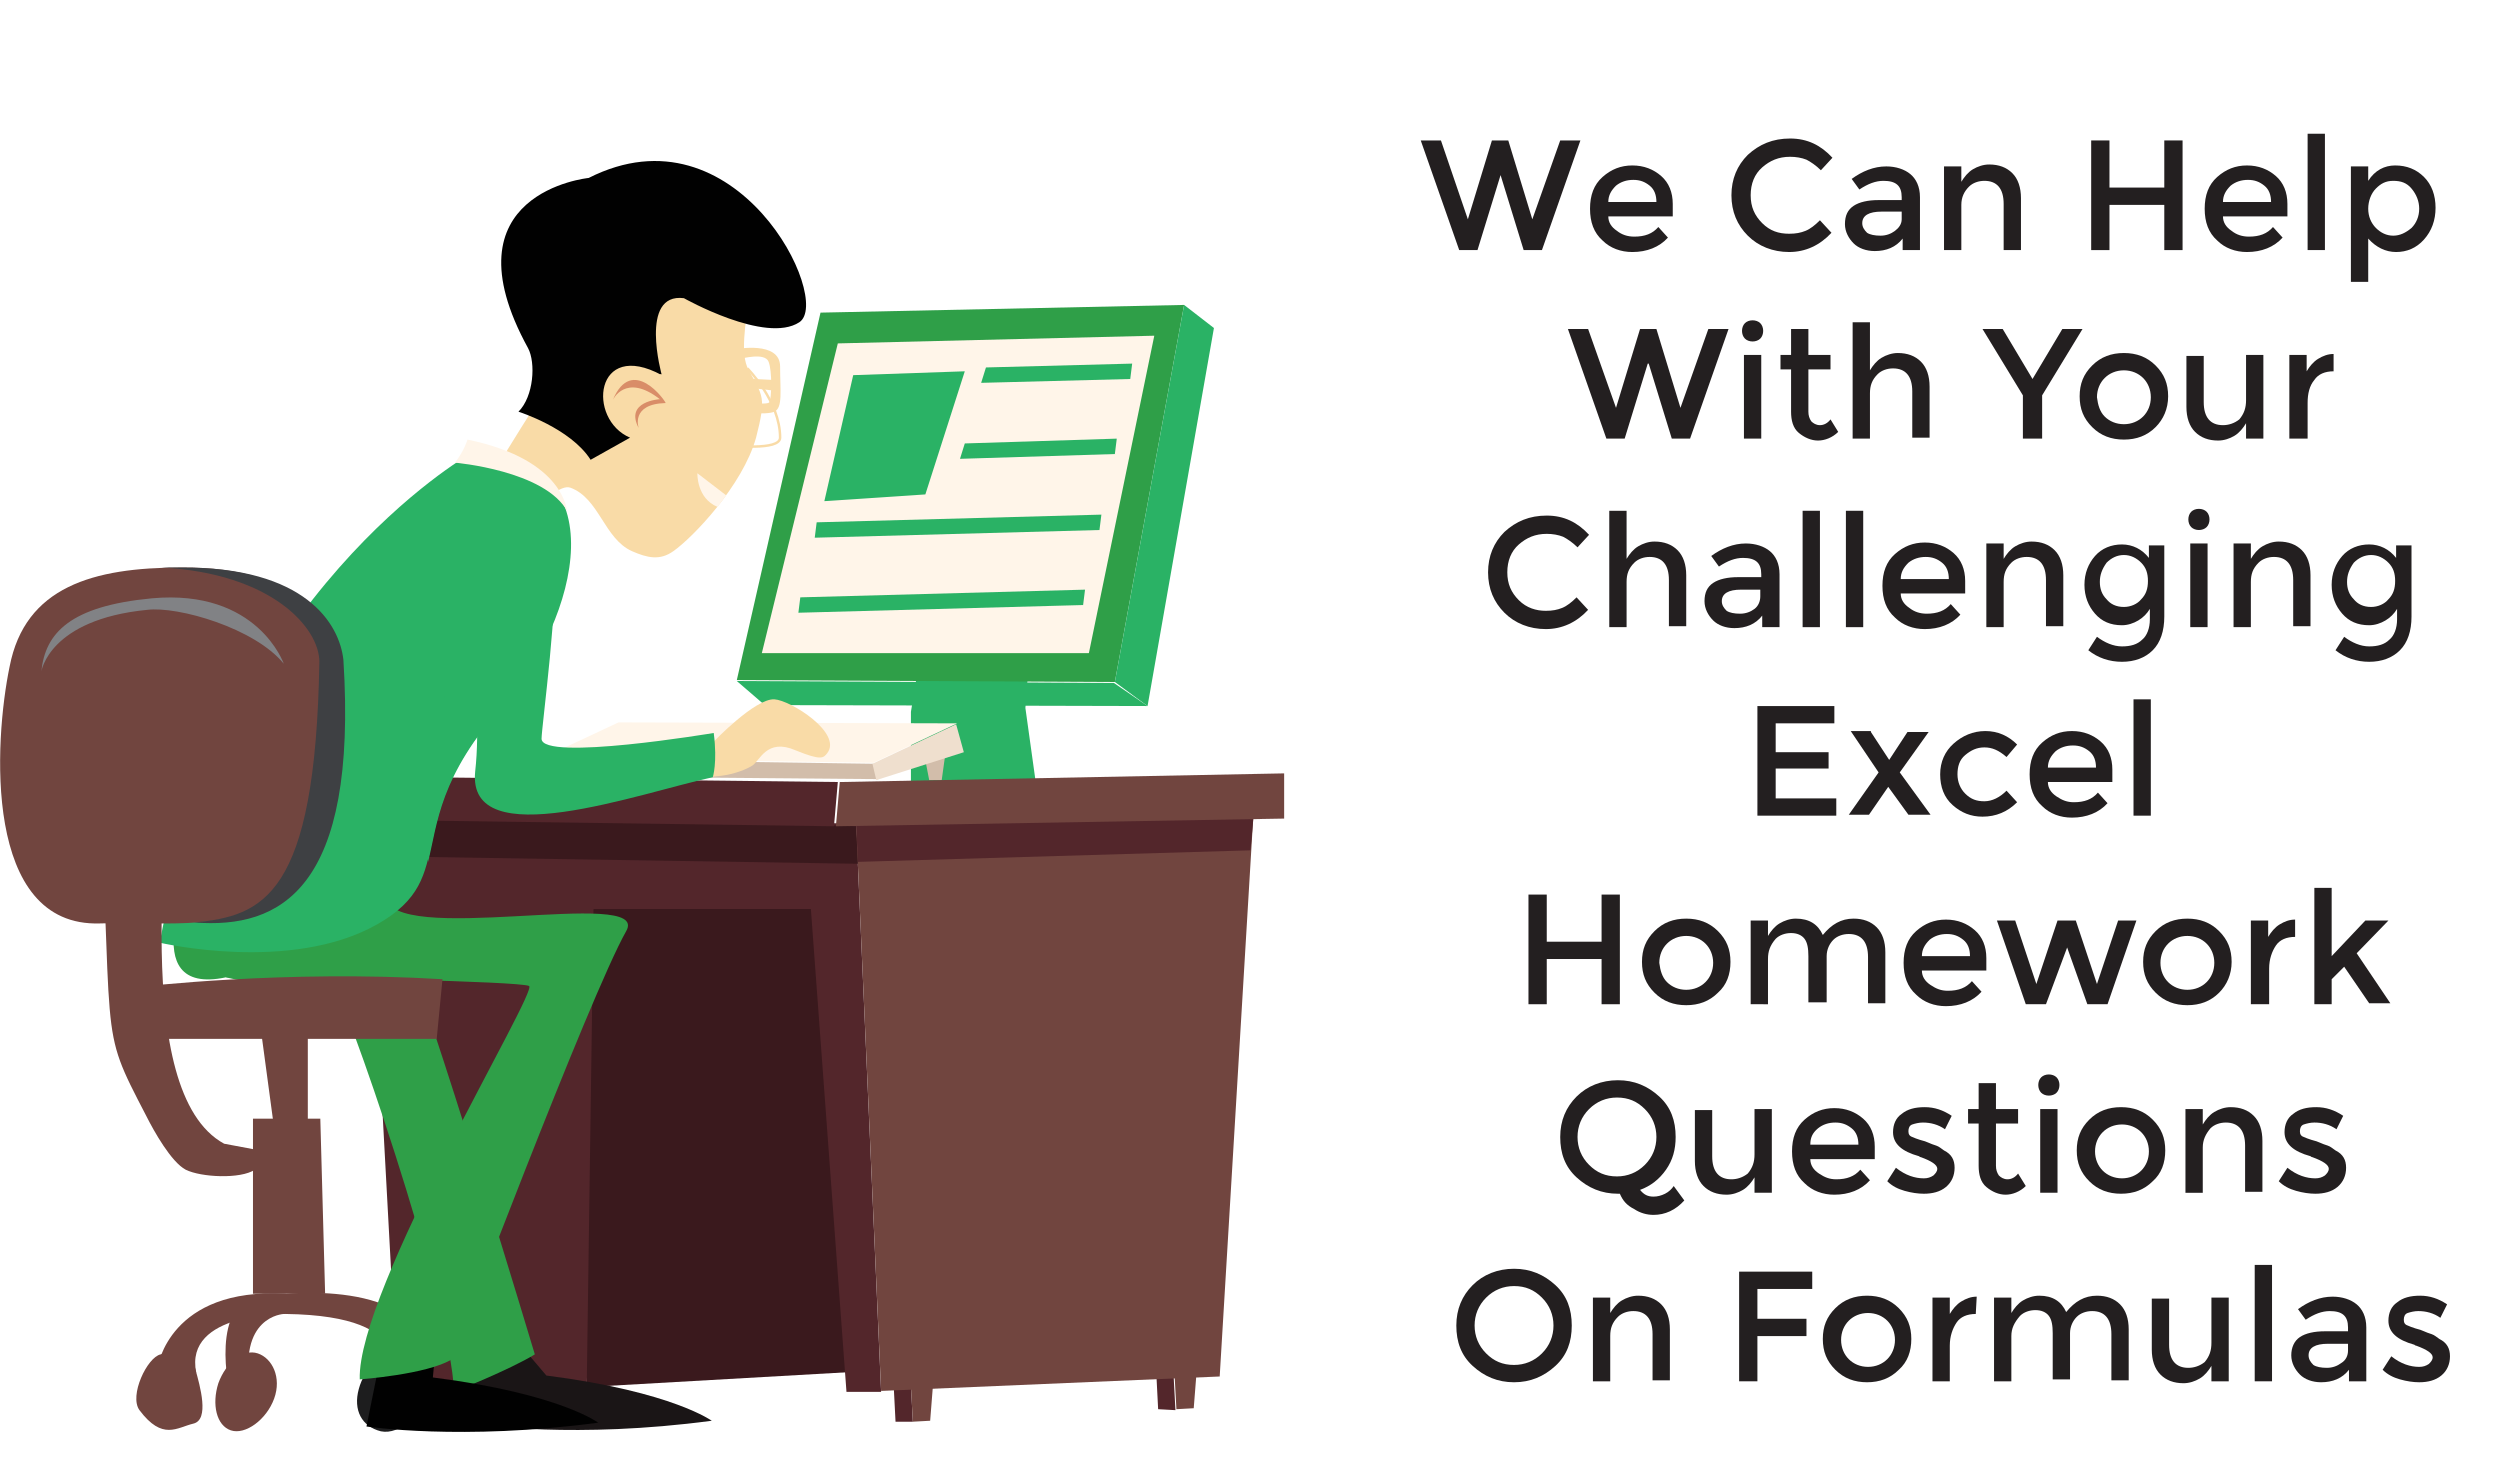 <?xml version="1.0" encoding="utf-8"?>
<!-- Generator: Adobe Illustrator 24.0.1, SVG Export Plug-In . SVG Version: 6.00 Build 0)  -->
<svg version="1.1" id="Layer_1" xmlns="http://www.w3.org/2000/svg" xmlns:xlink="http://www.w3.org/1999/xlink" x="0px" y="0px"
	 viewBox="0 0 259.9 151.9" style="enable-background:new 0 0 259.9 151.9;" xml:space="preserve">
<style type="text/css">
	.st0{fill:#2AB265;}
	.st1{fill:#2F9F48;}
	.st2{fill:#FFF5E9;}
	.st3{fill:#53262B;}
	.st4{fill:#71453F;}
	.st5{fill:#3A191D;}
	.st6{fill:#D2BDAA;}
	.st7{fill:#EFDFCE;}
	.st8{fill:none;stroke:#F9DBA7;stroke-width:0.26;stroke-miterlimit:10;}
	.st9{fill:#F9DBA7;}
	.st10{fill:#010101;}
	.st11{fill:#D98D68;}
	.st12{fill:#1A1516;}
	.st13{fill:#1D1D1E;}
	.st14{fill:#3E4043;}
	.st15{fill:#818285;}
	.st16{fill:#231F20;}
</style>
<g>
	<path class="st0" d="M107.2,58.8h-10L94.7,74v7.4h12.6l-0.8-7.7l0.8-14.9"/>
	<path class="st0" d="M107.7,58.9l-1.1,14.7l1.1,7.9h-3.8v-7.3l-9.1,0.1l0-0.4l0.7-4.2l10.8-10.9L107.7,58.9"/>
	<path class="st1" d="M123.1,31.7l-37.8,0.8l-8.7,38.2l39.3,0.2L123.1,31.7"/>
	<path class="st2" d="M120,34.9l-32.9,0.8l-7.9,32.2h34L120,34.9"/>
	<path class="st0" d="M126.2,34.1l-3.1-2.4l-7.2,39.2l3.4,2.5L126.2,34.1"/>
	<path class="st0" d="M115.8,71l-39.2-0.2l2.9,2.5l39.8,0.1L115.8,71"/>
	<path class="st0" d="M84.9,54.3l29.6-0.8l-0.2,1.6l-29.6,0.8L84.9,54.3"/>
	<path class="st0" d="M83.2,62.1l29.6-0.8l-0.2,1.6L83,63.7L83.2,62.1"/>
	<path class="st0" d="M100.3,46.1l-0.5,1.6l16.1-0.5l0.2-1.6L100.3,46.1"/>
	<path class="st0" d="M102.5,38.2l-0.5,1.6l15.5-0.4l0.2-1.6L102.5,38.2"/>
	<path class="st0" d="M88.7,39l-3,13.1l10.5-0.7l4.1-12.8L88.7,39"/>
	<path class="st3" d="M44,143.2l0.2,3.9l1.8,0l-0.2-3.7L44,143.2"/>
	<path class="st4" d="M48.2,143.2l-0.3,3.8l-1.8,0.1l-0.2-3.7L48.2,143.2"/>
	<path class="st5" d="M61,144.2l28.1-1.6l-1.7-50.2l-30.5-1.8L61,144.2"/>
	<path class="st3" d="M61.7,94.5h22.6l3.7,50.2h3.6L89,85.7L38,83.1l3.3,60.8h19.7L61.7,94.5"/>
	<path class="st5" d="M38.3,89l51,0.8L89,85.9l-51-1.7L38.3,89"/>
	<path class="st3" d="M92.9,143.9l0.2,3.9l1.8,0l-0.2-3.7L92.9,143.9"/>
	<path class="st4" d="M97,143.9l-0.3,3.8l-1.8,0.1l-0.2-3.7L97,143.9"/>
	<path class="st3" d="M120.2,142.6l0.2,3.9l1.8,0.1l-0.2-3.7L120.2,142.6"/>
	<path class="st4" d="M124.4,142.6l-0.3,3.8l-1.8,0.1l-0.2-3.7L124.4,142.6"/>
	<path class="st4" d="M130.4,83.1l-3.6,60l-35.2,1.5L89,85.7L130.4,83.1"/>
	<path class="st3" d="M89.2,89.6l40.8-1.2l0.4-4.4L89,85.7L89.2,89.6"/>
	<path class="st2" d="M64.3,75.1l-7.9,3.7l34.4,0.5l8.7-4.1L64.3,75.1"/>
	<path class="st6" d="M95.9,77.5l0.7,3.6h1.3l0.5-3.6H96"/>
	<path class="st6" d="M90.8,79.4l-35-0.5l0.4,1.8L91.3,81L90.8,79.4"/>
	<path class="st7" d="M99.4,75.3l-8.7,4.1l0.4,1.7l9.1-2.9L99.4,75.3"/>
	<path class="st3" d="M87.1,81.3l-0.4,4.6l-50.4-0.7l-1.3-4.5L87.1,81.3"/>
	<path class="st4" d="M133.5,80.4v4.7l-46.6,0.8l0.4-4.6L133.5,80.4"/>
	<path class="st8" d="M77.7,38.3c0,0,3.4,3.4,3.4,7.2c0,1.4-5.2,0.8-5.2,0.8L77.7,38.3"/>
	<path class="st9" d="M76.5,36.3c0,0,4.6-0.9,4.6,1.8c0,2.5,0.3,4.3-0.6,4.7c-0.9,0.4-3.9,0-3.9,0v-1.1c0,0,3.2,0.5,3.4,0.1
		c0.2-0.4,0.3-3.2-0.1-4.2c-0.4-1-2.8-0.3-3-0.3C76.5,37.3,76.5,36.3,76.5,36.3"/>
	<path class="st9" d="M49.6,51.9c0,0,5-8.2,5.9-9.5c2.6-4-4.6-15.6-1.3-19c4-4.3,19.4-4.3,23.3,0c2.4,2.6-1.4,11.9,0.3,15
		c1.5,2.8,1.9,2.8,0.8,7.1C77.2,50.5,72,55.9,70,57.3c-1.4,1-2.7,0.7-4.3,0c-2.9-1.3-3.4-5.5-6.4-6.6c-2-0.7-7.2,6.7-7.2,6.7
		L49.6,51.9"/>
	<path class="st10" d="M53.9,42.8c0,0,5.4,1.7,7.5,5l4.1-2.3c-4.5-1.9-3.7-10.3,3.3-6.5c0,0-2.4-8.6,2.3-8c0,0,8.5,4.8,12,2.5
		c3.5-2.3-6.5-22.8-21.9-15c0,0-15.2,1.5-6.3,17.7C55.7,37.7,55.5,41.2,53.9,42.8"/>
	<path class="st11" d="M63.7,41.6c0,0,1.3-2.9,4.9-0.1c0,0-3.7,0.2-2.2,3c0,0-0.9-2.5,2.8-2.6C69.2,41.7,65.7,36.8,63.7,41.6"/>
	<path class="st2" d="M72.5,49.2c0,0-0.1,2.6,2.1,3.5l0.9-1.2L72.5,49.2"/>
	<path class="st9" d="M68.6,38.9l11.8,0.6v1.1l-11.6-1.3L68.6,38.9"/>
	<path class="st9" d="M86,78.3c1.6-2.1-3.8-5.5-5.5-5.6c-2-0.1-6.3,4.4-6.3,4.4L69.6,78l0.8,3.1c0,0,1.9-0.2,4.1-0.4
		c1.3-0.1,2.7-0.5,3.7-1.1c0.8-0.5,1.5-2.9,4.5-1.6C85.4,79.1,85.6,78.8,86,78.3"/>
	<path class="st4" d="M27.1,106.9l1.4,10.4H32v-10.4H27.1"/>
	<path class="st4" d="M26.3,116.3h7l0.5,18.2h-7.5V116.3"/>
	<path class="st12" d="M56.8,143l-4.5-5.3L47,139l2.9,9.1c0,0,9.9,1.5,24.1-0.4C74.1,147.8,70.1,144.7,56.8,143"/>
	<path class="st1" d="M26.8,93.1l-3.3,8.5c0,0,10,0,11,0.5c1,0.5,12.4,33.3,12.7,42.6c0,0,5.8-2.3,8.4-3.9c0,0-11-36.7-14.2-43.9
		C39.4,92.3,27.4,96.9,26.8,93.1"/>
	<path class="st13" d="M44.4,144.8c-0.6,2.2-2.8,4.4-4.8,4c-2-0.5-2.9-2.2-2.3-4.4c0.6-2.2,2.4-4,4.4-3.6
		C43.7,141.4,45,142.7,44.4,144.8"/>
	<path class="st4" d="M20.3,142.3c0.5,1.8,1.5,5.3-0.2,5.7c-1.7,0.4-3.2,1.8-5.6-1.4c-1.1-1.5,0.8-5.5,2.2-5.8
		C18,140.4,19.9,140.6,20.3,142.3"/>
	<path class="st4" d="M28.5,145.4c-0.8,2.2-3,3.8-4.5,3.3c-1.5-0.5-2-2.7-1.3-4.9c0.8-2.2,2.6-3.6,4.1-3.1
		C28.3,141.2,29.3,143.2,28.5,145.4"/>
	<path class="st4" d="M16.4,142.1c0,0,1.2-8.3,13.3-7.6c0,0,17-1.7,13.9,8.9h-3.4c0,0,3.9-6.6-10.5-6.8c0,0-10.6-0.2-9.3,6.1
		L16.4,142.1"/>
	<path class="st4" d="M23.9,144.8c0,0-2.3-9.6,3.4-10.3l2.4,0l-0.2,2.1c0,0-4.9,0.2-3.4,8L23.9,144.8"/>
	<path class="st10" d="M45,143.2l0.4-4.3H40l-1.9,9.4c0,0,9.9,1.5,24.1-0.4C62.3,148,58.4,144.9,45,143.2"/>
	<path class="st1" d="M40.1,93.1l-20-2.9c0,0-6.4,13.5,3.4,11.4c0,0,3.8,1.1,7.8,0c0,0,0,0,0,0c0,0,0,0,0,0s22.6,0.4,23.7,0.9
		c1,0.5-17.9,31.6-17.6,40.9c0,0,7-0.5,9.6-2.1c0,0,14.3-37.8,18.1-44.5C67.8,92.1,40.3,98.6,40.1,93.1"/>
	<path class="st0" d="M48.7,47.3c0,0-25.2,14.4-32.1,50.7c0,0,13.6,3.2,22.6-1.9c9-5.1,1.9-10.5,13.2-23
		C59.9,64.7,64.7,47.1,48.7,47.3"/>
	<path class="st0" d="M55.4,69c-0.4-1.5-0.7-2.8-0.1-3.5l-2.1-7.1c0,0-10.3,12.1-8.7,31.2c1-3.9,1.1-8.9,8-16.5
		C53.5,71.9,54.5,70.5,55.4,69"/>
	<path class="st4" d="M14.5,102.6c0,0,15.1-1.8,31.5-0.8l-0.6,6.2H15.6C15.6,108,15.3,103.4,14.5,102.6"/>
	<path class="st4" d="M20.1,102.3l0.5,5.5l18.1-0.3l1.4-4.7C40.1,102.8,31.3,101.6,20.1,102.3"/>
	<path class="st4" d="M34.2,68.8c-0.2-3.7-2.4-9.9-15.4-9.8C9.7,59,2.6,61,1,69.3C-0.6,77-1.8,96.4,10.4,96
		C22.7,95.6,35.7,99.9,34.2,68.8"/>
	<path class="st14" d="M18.8,59c-0.7,0-1.4,0-2,0c11.5,0.6,16.4,6.3,16.4,9.8c-0.4,24.5-5.9,26.4-13,27.1c9,0.7,17-3.5,15.5-27.3
		C35.3,64.9,31.8,58.9,18.8,59"/>
	<path class="st15" d="M29.5,69c0,0-2.7-7.8-13.7-6.8C7.3,63,4.7,65.8,4.3,69.8c0,0,0.8-5.4,11-6.4C18.5,63,26.5,65.3,29.5,69"/>
	<path class="st4" d="M10,75.1c0,0,7.4-5.1,7.6,2.3c0.2,7.4-4.2,36.1,5.7,41.5l3.2,0.6c0,0,0.5,1.8,0,2.1c-1.5,1-5.6,0.8-7.2,0
		c-1.5-0.8-3.3-4-4.1-5.6C10,106,12,109.9,10,75.1"/>
	<path class="st0" d="M50.8,55.7c-3.5,3.9-0.4,15.7-1.4,24.5c-0.9,8.8,17.2,2.2,24.7,0.6c0,0,0.5-1.5,0.1-4.6c0,0-17.9,3-17.9,0.6
		c0-1.2,1.9-15.2,1.2-18.3C56.7,55.5,54.3,51.8,50.8,55.7"/>
	<path class="st2" d="M48.6,45.7c0,0-0.3,1.1-1.3,2.4c0,0,9.4,0.8,11.7,5.1C58.9,53.2,58.8,47.8,48.6,45.7"/>
</g>
<g>
	<g>
		<path class="st16" d="M152.6,22.8l2.5-8.2h1.7l2.5,8.2l2.9-8.2h2.1l-4,11.4h-1.9l-2.4-7.8H156l-2.4,7.8h-1.9l-4-11.4h2.1
			L152.6,22.8z"/>
		<path class="st16" d="M174,22.5h-6.8c0,0.6,0.3,1.1,0.9,1.5c0.5,0.4,1.1,0.6,1.8,0.6c1.1,0,1.9-0.3,2.5-1l1,1.1
			c-0.9,1-2.2,1.5-3.7,1.5c-1.2,0-2.3-0.4-3.1-1.2c-0.9-0.8-1.3-1.9-1.3-3.3s0.4-2.5,1.3-3.3s1.9-1.2,3.1-1.2s2.2,0.4,3,1.1
			c0.8,0.7,1.2,1.7,1.2,2.9V22.5z M167.2,21h5c0-0.7-0.2-1.3-0.7-1.7s-1-0.6-1.7-0.6c-0.7,0-1.3,0.2-1.8,0.6
			C167.5,19.8,167.2,20.3,167.2,21z"/>
		<path class="st16" d="M186,24.3c0.7,0,1.2-0.1,1.7-0.3c0.5-0.2,1-0.6,1.5-1.1l1.2,1.3c-1.2,1.3-2.7,2-4.4,2s-3.2-0.6-4.3-1.7
			S180,22,180,20.3c0-1.7,0.6-3.1,1.7-4.2c1.2-1.1,2.6-1.7,4.4-1.7s3.2,0.7,4.4,2l-1.2,1.3c-0.5-0.5-1.1-0.9-1.5-1.1
			c-0.5-0.2-1.1-0.3-1.7-0.3c-1.2,0-2.1,0.4-2.9,1.1c-0.8,0.7-1.2,1.7-1.2,2.9c0,1.2,0.4,2.1,1.2,2.9S184.9,24.3,186,24.3z"/>
		<path class="st16" d="M199.5,26h-1.7v-1.2c-0.7,0.9-1.7,1.3-2.9,1.3c-0.9,0-1.7-0.3-2.2-0.8s-0.9-1.2-0.9-2c0-0.9,0.3-1.5,0.9-1.9
			c0.6-0.4,1.5-0.6,2.6-0.6h2.4v-0.3c0-1.2-0.6-1.7-1.9-1.7c-0.8,0-1.6,0.3-2.5,0.9l-0.8-1.1c1.1-0.8,2.3-1.3,3.6-1.3
			c1,0,1.9,0.3,2.5,0.8s1,1.3,1,2.4V26z M197.7,22.8V22h-2.1c-1.3,0-2,0.4-2,1.2c0,0.4,0.2,0.7,0.5,1c0.3,0.2,0.8,0.3,1.4,0.3
			c0.6,0,1.1-0.2,1.5-0.5S197.7,23.3,197.7,22.8z"/>
		<path class="st16" d="M203.9,21.3V26h-1.8v-8.7h1.8v1.6c0.3-0.5,0.7-1,1.2-1.3c0.5-0.3,1.1-0.5,1.7-0.5c1,0,1.8,0.3,2.4,0.9
			c0.6,0.6,0.9,1.5,0.9,2.6V26h-1.8v-4.8c0-1.6-0.7-2.4-2-2.4c-0.6,0-1.2,0.2-1.6,0.6C204.2,19.9,203.9,20.5,203.9,21.3z"/>
		<path class="st16" d="M217.4,26V14.6h1.9v4.9h5.7v-4.9h1.9V26H225v-4.7h-5.7V26H217.4z"/>
		<path class="st16" d="M237.9,22.5h-6.8c0,0.6,0.3,1.1,0.9,1.5c0.5,0.4,1.1,0.6,1.8,0.6c1.1,0,1.9-0.3,2.5-1l1,1.1
			c-0.9,1-2.2,1.5-3.7,1.5c-1.2,0-2.3-0.4-3.1-1.2c-0.9-0.8-1.3-1.9-1.3-3.3s0.4-2.5,1.3-3.3s1.9-1.2,3.1-1.2s2.2,0.4,3,1.1
			c0.8,0.7,1.2,1.7,1.2,2.9V22.5z M231.1,21h5c0-0.7-0.2-1.3-0.7-1.7s-1-0.6-1.7-0.6c-0.7,0-1.3,0.2-1.8,0.6
			C231.4,19.8,231.1,20.3,231.1,21z"/>
		<path class="st16" d="M241.7,26h-1.8V13.9h1.8V26z"/>
		<path class="st16" d="M249,17.2c1.2,0,2.2,0.4,3,1.2s1.2,1.9,1.2,3.2s-0.4,2.4-1.2,3.3s-1.8,1.3-2.9,1.3c-1.1,0-2.1-0.5-2.9-1.4
			v4.5h-1.8V17.3h1.8v1.5C246.9,17.7,247.9,17.2,249,17.2z M246.2,21.7c0,0.8,0.3,1.5,0.8,2c0.5,0.5,1.1,0.8,1.8,0.8
			c0.7,0,1.3-0.3,1.9-0.8c0.5-0.5,0.8-1.2,0.8-2c0-0.8-0.3-1.5-0.8-2.1s-1.1-0.8-1.9-0.8s-1.3,0.3-1.8,0.8S246.2,20.9,246.2,21.7z"
			/>
		<path class="st16" d="M168,42.4l2.5-8.2h1.7l2.5,8.2l2.9-8.2h2.1l-4,11.4h-1.9l-2.4-7.8h-0.1l-2.4,7.8H167l-4-11.4h2.1L168,42.4z"
			/>
		<path class="st16" d="M181.4,35.2c-0.2-0.2-0.3-0.5-0.3-0.8s0.1-0.6,0.3-0.8c0.2-0.2,0.5-0.3,0.8-0.3c0.3,0,0.6,0.1,0.8,0.3
			c0.2,0.2,0.3,0.5,0.3,0.8s-0.1,0.6-0.3,0.8s-0.5,0.3-0.8,0.3C181.9,35.5,181.6,35.4,181.4,35.2z M183.1,45.6h-1.8v-8.7h1.8V45.6z"
			/>
		<path class="st16" d="M188,38.4v4.4c0,0.4,0.1,0.7,0.3,1c0.2,0.2,0.5,0.4,0.9,0.4c0.4,0,0.8-0.2,1.1-0.6l0.8,1.3
			c-0.6,0.6-1.4,0.9-2.1,0.9s-1.4-0.3-2-0.8s-0.8-1.3-0.8-2.2v-4.4h-1.1v-1.5h1.1v-2.7h1.8v2.7h2.3v1.5H188z"/>
		<path class="st16" d="M194.4,40.9v4.7h-1.8V33.5h1.8v5c0.3-0.5,0.7-1,1.2-1.3c0.5-0.3,1.1-0.5,1.7-0.5c1,0,1.8,0.3,2.4,0.9
			c0.6,0.6,0.9,1.5,0.9,2.6v5.3h-1.8v-4.8c0-1.6-0.7-2.4-2-2.4c-0.6,0-1.2,0.2-1.6,0.6C194.6,39.5,194.4,40.1,194.4,40.9z"/>
		<path class="st16" d="M212.3,45.6h-2v-4.5l-4.2-6.9h2.1l3.1,5.2l3.1-5.2h2.1l-4.2,6.9V45.6z"/>
		<path class="st16" d="M224.1,44.4c-0.9,0.9-2,1.3-3.3,1.3s-2.4-0.4-3.3-1.3c-0.9-0.9-1.3-1.9-1.3-3.2c0-1.3,0.4-2.3,1.3-3.2
			s2-1.3,3.3-1.3s2.4,0.4,3.3,1.3s1.3,1.9,1.3,3.2C225.4,42.5,224.9,43.6,224.1,44.4z M218.8,43.3c0.5,0.5,1.2,0.8,2,0.8
			c0.8,0,1.5-0.3,2-0.8c0.5-0.5,0.8-1.2,0.8-2c0-0.8-0.3-1.5-0.8-2c-0.5-0.5-1.2-0.8-2-0.8c-0.8,0-1.5,0.3-2,0.8
			c-0.5,0.5-0.8,1.2-0.8,2C218.1,42.1,218.3,42.8,218.8,43.3z"/>
		<path class="st16" d="M233.5,41.6v-4.7h1.8v8.7h-1.8V44c-0.3,0.5-0.7,1-1.2,1.3c-0.5,0.3-1.1,0.5-1.7,0.5c-1,0-1.8-0.3-2.4-0.9
			c-0.6-0.6-0.9-1.5-0.9-2.6v-5.3h1.8v4.8c0,1.6,0.7,2.4,2,2.4c0.6,0,1.2-0.2,1.7-0.6C233.3,43,233.5,42.4,233.5,41.6z"/>
		<path class="st16" d="M242.6,38.6c-0.9,0-1.6,0.3-2,0.9c-0.5,0.6-0.7,1.4-0.7,2.4v3.7H238v-8.7h1.8v1.7c0.3-0.5,0.7-1,1.2-1.3
			c0.5-0.3,1-0.5,1.6-0.5L242.6,38.6C242.6,38.6,242.6,38.6,242.6,38.6z"/>
		<path class="st16" d="M160.7,63.5c0.7,0,1.2-0.1,1.7-0.3c0.5-0.2,1-0.6,1.5-1.1l1.2,1.3c-1.2,1.3-2.7,2-4.4,2s-3.2-0.6-4.3-1.7
			s-1.7-2.5-1.7-4.2c0-1.7,0.6-3.1,1.7-4.2c1.2-1.1,2.6-1.7,4.4-1.7s3.2,0.7,4.4,2l-1.2,1.3c-0.5-0.5-1.1-0.9-1.5-1.1
			c-0.5-0.2-1.1-0.3-1.7-0.3c-1.2,0-2.1,0.4-2.9,1.1c-0.8,0.7-1.2,1.7-1.2,2.9c0,1.2,0.4,2.1,1.2,2.9S159.7,63.5,160.7,63.5z"/>
		<path class="st16" d="M169.1,60.5v4.7h-1.8V53.1h1.8v5c0.3-0.5,0.7-1,1.2-1.3c0.5-0.3,1.1-0.5,1.7-0.5c1,0,1.8,0.3,2.4,0.9
			c0.6,0.6,0.9,1.5,0.9,2.6v5.3h-1.8v-4.8c0-1.6-0.7-2.4-2-2.4c-0.6,0-1.2,0.2-1.6,0.6C169.3,59.1,169.1,59.7,169.1,60.5z"/>
		<path class="st16" d="M184.9,65.2h-1.7v-1.2c-0.7,0.9-1.7,1.3-2.9,1.3c-0.9,0-1.7-0.3-2.2-0.8s-0.9-1.2-0.9-2
			c0-0.9,0.3-1.5,0.9-1.9c0.6-0.4,1.5-0.6,2.6-0.6h2.4v-0.3c0-1.2-0.6-1.7-1.9-1.7c-0.8,0-1.6,0.3-2.5,0.9l-0.8-1.1
			c1.1-0.8,2.3-1.3,3.6-1.3c1,0,1.9,0.3,2.5,0.8s1,1.3,1,2.4V65.2z M183,62v-0.7H181c-1.3,0-2,0.4-2,1.2c0,0.4,0.2,0.7,0.5,1
			c0.3,0.2,0.8,0.3,1.4,0.3c0.6,0,1.1-0.2,1.5-0.5S183,62.5,183,62z"/>
		<path class="st16" d="M189.2,65.2h-1.8V53.1h1.8V65.2z"/>
		<path class="st16" d="M193.7,65.2h-1.8V53.1h1.8V65.2z"/>
		<path class="st16" d="M204.4,61.7h-6.8c0,0.6,0.3,1.1,0.9,1.5c0.5,0.4,1.1,0.6,1.8,0.6c1.1,0,1.9-0.3,2.5-1l1,1.1
			c-0.9,1-2.2,1.5-3.7,1.5c-1.2,0-2.3-0.4-3.1-1.2c-0.9-0.8-1.3-1.9-1.3-3.3s0.4-2.5,1.3-3.3s1.9-1.2,3.1-1.2s2.2,0.4,3,1.1
			c0.8,0.7,1.2,1.7,1.2,2.9V61.7z M197.6,60.2h5c0-0.7-0.2-1.3-0.7-1.7s-1-0.6-1.7-0.6c-0.7,0-1.3,0.2-1.8,0.6
			C197.9,59,197.6,59.5,197.6,60.2z"/>
		<path class="st16" d="M208.3,60.5v4.7h-1.8v-8.7h1.8v1.6c0.3-0.5,0.7-1,1.2-1.3c0.5-0.3,1.1-0.5,1.7-0.5c1,0,1.8,0.3,2.4,0.9
			c0.6,0.6,0.9,1.5,0.9,2.6v5.3h-1.8v-4.8c0-1.6-0.7-2.4-2-2.4c-0.6,0-1.2,0.2-1.6,0.6C208.5,59.1,208.3,59.7,208.3,60.5z"/>
		<path class="st16" d="M225,56.5v7.6c0,1.5-0.4,2.7-1.2,3.5s-1.9,1.2-3.2,1.2s-2.5-0.4-3.5-1.2l0.9-1.4c0.8,0.6,1.7,1,2.6,1
			c0.9,0,1.6-0.2,2.1-0.7c0.5-0.4,0.8-1.2,0.8-2.1v-1.1c-0.3,0.5-0.7,0.9-1.2,1.2c-0.5,0.3-1.1,0.5-1.7,0.5c-1.2,0-2.1-0.4-2.8-1.2
			c-0.7-0.8-1.1-1.8-1.1-3c0-1.2,0.4-2.2,1.1-3s1.7-1.2,2.8-1.2s2.1,0.5,2.8,1.4v-1.3H225z M218.3,60.5c0,0.7,0.2,1.3,0.7,1.8
			c0.4,0.5,1,0.8,1.8,0.8c0.7,0,1.4-0.3,1.8-0.8c0.5-0.5,0.7-1.1,0.7-1.9s-0.2-1.4-0.7-1.9c-0.5-0.5-1.1-0.8-1.8-0.8
			s-1.3,0.3-1.8,0.8C218.5,59.2,218.3,59.8,218.3,60.5z"/>
		<path class="st16" d="M227.8,54.8c-0.2-0.2-0.3-0.5-0.3-0.8s0.1-0.6,0.3-0.8c0.2-0.2,0.5-0.3,0.8-0.3c0.3,0,0.6,0.1,0.8,0.3
			c0.2,0.2,0.3,0.5,0.3,0.8s-0.1,0.6-0.3,0.8s-0.5,0.3-0.8,0.3C228.3,55.1,228,55,227.8,54.8z M229.5,65.2h-1.8v-8.7h1.8V65.2z"/>
		<path class="st16" d="M234,60.5v4.7h-1.8v-8.7h1.8v1.6c0.3-0.5,0.7-1,1.2-1.3c0.5-0.3,1.1-0.5,1.7-0.5c1,0,1.8,0.3,2.4,0.9
			c0.6,0.6,0.9,1.5,0.9,2.6v5.3h-1.8v-4.8c0-1.6-0.7-2.4-2-2.4c-0.6,0-1.2,0.2-1.6,0.6C234.2,59.1,234,59.7,234,60.5z"/>
		<path class="st16" d="M250.7,56.5v7.6c0,1.5-0.4,2.7-1.2,3.5s-1.9,1.2-3.2,1.2s-2.5-0.4-3.5-1.2l0.9-1.4c0.8,0.6,1.7,1,2.6,1
			c0.9,0,1.6-0.2,2.1-0.7c0.5-0.4,0.8-1.2,0.8-2.1v-1.1c-0.3,0.5-0.7,0.9-1.2,1.2c-0.5,0.3-1.1,0.5-1.7,0.5c-1.2,0-2.1-0.4-2.8-1.2
			c-0.7-0.8-1.1-1.8-1.1-3c0-1.2,0.4-2.2,1.1-3s1.7-1.2,2.8-1.2s2.1,0.5,2.8,1.4v-1.3H250.7z M244,60.5c0,0.7,0.2,1.3,0.7,1.8
			c0.4,0.5,1,0.8,1.8,0.8c0.7,0,1.4-0.3,1.8-0.8c0.5-0.5,0.7-1.1,0.7-1.9s-0.2-1.4-0.7-1.9c-0.5-0.5-1.1-0.8-1.8-0.8
			s-1.3,0.3-1.8,0.8C244.2,59.2,244,59.8,244,60.5z"/>
		<path class="st16" d="M190.7,73.4v1.8h-6.1v3h5.5v1.7h-5.5V83h6.3v1.8h-8.2V73.4H190.7z"/>
		<path class="st16" d="M194.5,76.1l1.9,2.9l1.9-2.9h2.2l-3,4.2l3.2,4.4h-2.3l-2.1-2.9l-2,2.9h-2.1l3.1-4.4l-2.9-4.3H194.5z"/>
		<path class="st16" d="M206.1,84.9c-1.2,0-2.2-0.4-3.1-1.2c-0.9-0.8-1.3-1.9-1.3-3.2c0-1.3,0.5-2.4,1.4-3.2c0.9-0.8,2-1.3,3.3-1.3
			s2.4,0.5,3.3,1.4l-1.1,1.3c-0.8-0.7-1.5-1-2.3-1c-0.8,0-1.4,0.3-2,0.8c-0.6,0.5-0.8,1.2-0.8,2c0,0.8,0.3,1.5,0.8,2
			c0.6,0.6,1.2,0.8,2,0.8c0.8,0,1.6-0.4,2.3-1.1l1.1,1.2C208.7,84.4,207.5,84.9,206.1,84.9z"/>
		<path class="st16" d="M219.7,81.3h-6.8c0,0.6,0.3,1.1,0.9,1.5s1.1,0.6,1.8,0.6c1.1,0,1.9-0.3,2.5-1l1,1.1c-0.9,1-2.2,1.5-3.7,1.5
			c-1.2,0-2.3-0.4-3.1-1.2c-0.9-0.8-1.3-1.9-1.3-3.3c0-1.4,0.4-2.5,1.3-3.3c0.9-0.8,1.9-1.2,3.1-1.2s2.2,0.4,3,1.1
			c0.8,0.7,1.2,1.7,1.2,2.9V81.3z M212.9,79.8h5c0-0.7-0.2-1.3-0.7-1.7s-1-0.6-1.7-0.6c-0.7,0-1.3,0.2-1.8,0.6
			C213.2,78.6,212.9,79.1,212.9,79.8z"/>
		<path class="st16" d="M223.6,84.8h-1.8V72.7h1.8V84.8z"/>
		<path class="st16" d="M158.9,104.4V93h1.9v4.9h5.7V93h1.9v11.4h-1.9v-4.7h-5.7v4.7H158.9z"/>
		<path class="st16" d="M178.6,103.2c-0.9,0.9-2,1.3-3.3,1.3s-2.4-0.4-3.3-1.3c-0.9-0.9-1.3-1.9-1.3-3.2s0.4-2.3,1.3-3.2
			s2-1.3,3.3-1.3s2.4,0.4,3.3,1.3s1.3,1.9,1.3,3.2S179.5,102.4,178.6,103.2z M173.3,102.1c0.5,0.5,1.2,0.8,2,0.8
			c0.8,0,1.5-0.3,2-0.8c0.5-0.5,0.8-1.2,0.8-2c0-0.8-0.3-1.5-0.8-2c-0.5-0.5-1.2-0.8-2-0.8c-0.8,0-1.5,0.3-2,0.8
			c-0.5,0.5-0.8,1.2-0.8,2C172.6,100.9,172.8,101.6,173.3,102.1z"/>
		<path class="st16" d="M183.8,99.7v4.7H182v-8.7h1.8v1.6c0.3-0.5,0.7-1,1.2-1.3s1.1-0.5,1.7-0.5c1.4,0,2.3,0.6,2.8,1.7
			c0.9-1.1,1.9-1.7,3.2-1.7c1,0,1.8,0.3,2.4,0.9c0.6,0.6,0.9,1.5,0.9,2.6v5.3h-1.8v-4.8c0-1.6-0.7-2.4-2-2.4c-0.6,0-1.2,0.2-1.6,0.6
			s-0.7,1-0.7,1.7v4.8H188v-4.8c0-0.8-0.1-1.4-0.4-1.8c-0.3-0.4-0.8-0.6-1.4-0.6c-0.6,0-1.2,0.2-1.6,0.6
			C184,98.3,183.8,98.9,183.8,99.7z"/>
		<path class="st16" d="M206.6,100.9h-6.8c0,0.6,0.3,1.1,0.9,1.5s1.1,0.6,1.8,0.6c1.1,0,1.9-0.3,2.5-1l1,1.1c-0.9,1-2.2,1.5-3.7,1.5
			c-1.2,0-2.3-0.4-3.1-1.2c-0.9-0.8-1.3-1.9-1.3-3.3c0-1.4,0.4-2.5,1.3-3.3s1.9-1.2,3.1-1.2s2.2,0.4,3,1.1c0.8,0.7,1.2,1.7,1.2,2.9
			V100.9z M199.8,99.4h5c0-0.7-0.2-1.3-0.7-1.7s-1-0.6-1.7-0.6c-0.7,0-1.3,0.2-1.8,0.6C200.1,98.2,199.8,98.7,199.8,99.4z"/>
		<path class="st16" d="M212.7,104.4h-2.1l-3-8.7h1.9l2.2,6.6l2.2-6.6h1.9l2.2,6.6l2.2-6.6h1.9l-3,8.7h-2.1l-2.1-5.9L212.7,104.4z"
			/>
		<path class="st16" d="M230.7,103.2c-0.9,0.9-2,1.3-3.3,1.3s-2.4-0.4-3.3-1.3c-0.9-0.9-1.3-1.9-1.3-3.2s0.4-2.3,1.3-3.2
			s2-1.3,3.3-1.3s2.4,0.4,3.3,1.3s1.3,1.9,1.3,3.2S231.5,102.4,230.7,103.2z M225.4,102.1c0.5,0.5,1.2,0.8,2,0.8
			c0.8,0,1.5-0.3,2-0.8c0.5-0.5,0.8-1.2,0.8-2c0-0.8-0.3-1.5-0.8-2c-0.5-0.5-1.2-0.8-2-0.8c-0.8,0-1.5,0.3-2,0.8
			c-0.5,0.5-0.8,1.2-0.8,2C224.6,100.9,224.9,101.6,225.4,102.1z"/>
		<path class="st16" d="M238.6,97.4c-0.9,0-1.6,0.3-2,0.9s-0.7,1.4-0.7,2.4v3.7H234v-8.7h1.8v1.7c0.3-0.5,0.7-1,1.2-1.3
			c0.5-0.3,1-0.5,1.6-0.5L238.6,97.4C238.7,97.4,238.6,97.4,238.6,97.4z"/>
		<path class="st16" d="M242.4,104.4h-1.8V92.3h1.8v7.1l3.5-3.7h2.4l-3.3,3.4l3.5,5.2h-2.2l-2.6-3.8l-1.3,1.3V104.4z"/>
		<path class="st16" d="M168.4,124.1l-0.2,0c-1.7,0-3.1-0.6-4.3-1.7s-1.7-2.5-1.7-4.2c0-1.7,0.6-3.1,1.7-4.2s2.6-1.7,4.3-1.7
			s3.1,0.6,4.3,1.7s1.7,2.5,1.7,4.2c0,1.3-0.3,2.4-1,3.4c-0.7,1-1.6,1.7-2.7,2.1c0.4,0.5,0.8,0.7,1.4,0.7c0.4,0,0.8-0.1,1.2-0.3
			s0.7-0.5,0.9-0.8l1.1,1.5c-0.9,1-2,1.5-3.2,1.5c-0.7,0-1.4-0.2-2-0.6C169.1,125.3,168.7,124.8,168.4,124.1z M171,115.3
			c-0.8-0.8-1.7-1.2-2.9-1.2c-1.1,0-2.1,0.4-2.9,1.2s-1.2,1.8-1.2,2.9s0.4,2.1,1.2,2.9c0.8,0.8,1.7,1.2,2.9,1.2
			c1.1,0,2.1-0.4,2.9-1.2c0.8-0.8,1.2-1.8,1.2-2.9S171.8,116.1,171,115.3z"/>
		<path class="st16" d="M182.4,120v-4.7h1.8v8.7h-1.8v-1.6c-0.3,0.5-0.7,1-1.2,1.3c-0.5,0.3-1.1,0.5-1.7,0.5c-1,0-1.8-0.3-2.4-0.9
			c-0.6-0.6-0.9-1.5-0.9-2.6v-5.3h1.8v4.8c0,1.6,0.7,2.4,2,2.4c0.6,0,1.2-0.2,1.7-0.6C182.2,121.4,182.4,120.8,182.4,120z"/>
		<path class="st16" d="M195,120.5h-6.8c0,0.6,0.3,1.1,0.9,1.5s1.1,0.6,1.8,0.6c1.1,0,1.9-0.3,2.5-1l1,1.1c-0.9,1-2.2,1.5-3.7,1.5
			c-1.2,0-2.3-0.4-3.1-1.2c-0.9-0.8-1.3-1.9-1.3-3.3c0-1.4,0.4-2.5,1.3-3.3s1.9-1.2,3.1-1.2s2.2,0.4,3,1.1c0.8,0.7,1.2,1.7,1.2,2.9
			V120.5z M188.2,119h5c0-0.7-0.2-1.3-0.7-1.7s-1-0.6-1.7-0.6c-0.7,0-1.3,0.2-1.8,0.6C188.4,117.8,188.2,118.3,188.2,119z"/>
		<path class="st16" d="M203.2,121.4c0,0.8-0.3,1.5-0.9,2s-1.4,0.7-2.3,0.7c-0.6,0-1.3-0.1-2-0.3c-0.7-0.2-1.3-0.5-1.8-1l0.9-1.4
			c1,0.8,2,1.1,2.9,1.1c0.4,0,0.7-0.1,1-0.3c0.2-0.2,0.4-0.4,0.4-0.7c0-0.4-0.6-0.8-1.7-1.2c-0.1,0-0.2-0.1-0.2-0.1
			c-1.8-0.5-2.7-1.3-2.7-2.5c0-0.8,0.3-1.5,0.9-1.9c0.6-0.5,1.4-0.7,2.4-0.7c1,0,1.9,0.3,2.8,0.9l-0.7,1.4c-0.7-0.5-1.5-0.7-2.3-0.7
			c-0.4,0-0.8,0.1-1.1,0.2s-0.4,0.4-0.4,0.7c0,0.3,0.1,0.5,0.4,0.6c0.2,0.1,0.5,0.2,0.8,0.3c0.4,0.1,0.7,0.2,0.9,0.3
			s0.5,0.2,0.8,0.3c0.3,0.1,0.5,0.3,0.8,0.5C202.9,120,203.2,120.6,203.2,121.4z"/>
		<path class="st16" d="M207.5,116.8v4.4c0,0.4,0.1,0.7,0.3,1c0.2,0.2,0.5,0.4,0.9,0.4c0.4,0,0.8-0.2,1.1-0.6l0.8,1.3
			c-0.6,0.6-1.4,0.9-2.1,0.9s-1.4-0.3-2-0.8s-0.8-1.3-0.8-2.2v-4.4h-1.1v-1.5h1.1v-2.7h1.8v2.7h2.3v1.5H207.5z"/>
		<path class="st16" d="M212.2,113.6c-0.2-0.2-0.3-0.5-0.3-0.8c0-0.3,0.1-0.6,0.3-0.8s0.5-0.3,0.8-0.3c0.3,0,0.6,0.1,0.8,0.3
			s0.3,0.5,0.3,0.8c0,0.3-0.1,0.6-0.3,0.8c-0.2,0.2-0.5,0.3-0.8,0.3C212.7,113.9,212.4,113.8,212.2,113.6z M213.9,124h-1.8v-8.7h1.8
			V124z"/>
		<path class="st16" d="M223.8,122.8c-0.9,0.9-2,1.3-3.3,1.3s-2.4-0.4-3.3-1.3c-0.9-0.9-1.3-1.9-1.3-3.2s0.4-2.3,1.3-3.2
			s2-1.3,3.3-1.3s2.4,0.4,3.3,1.3s1.3,1.9,1.3,3.2S224.7,122,223.8,122.8z M218.6,121.7c0.5,0.5,1.2,0.8,2,0.8c0.8,0,1.5-0.3,2-0.8
			c0.5-0.5,0.8-1.2,0.8-2c0-0.8-0.3-1.5-0.8-2c-0.5-0.5-1.2-0.8-2-0.8c-0.8,0-1.5,0.3-2,0.8c-0.5,0.5-0.8,1.2-0.8,2
			C217.8,120.5,218.1,121.2,218.6,121.7z"/>
		<path class="st16" d="M229,119.3v4.7h-1.8v-8.7h1.8v1.6c0.3-0.5,0.7-1,1.2-1.3c0.5-0.3,1.1-0.5,1.7-0.5c1,0,1.8,0.3,2.4,0.9
			c0.6,0.6,0.9,1.5,0.9,2.6v5.3h-1.8v-4.8c0-1.6-0.7-2.4-2-2.4c-0.6,0-1.2,0.2-1.6,0.6C229.3,117.9,229,118.5,229,119.3z"/>
		<path class="st16" d="M243.9,121.4c0,0.8-0.3,1.5-0.9,2s-1.4,0.7-2.3,0.7c-0.6,0-1.3-0.1-2-0.3c-0.7-0.2-1.3-0.5-1.8-1l0.9-1.4
			c1,0.8,2,1.1,2.9,1.1c0.4,0,0.7-0.1,1-0.3c0.2-0.2,0.4-0.4,0.4-0.7c0-0.4-0.6-0.8-1.7-1.2c-0.1,0-0.2-0.1-0.2-0.1
			c-1.8-0.5-2.7-1.3-2.7-2.5c0-0.8,0.3-1.5,0.9-1.9c0.6-0.5,1.4-0.7,2.4-0.7c1,0,1.9,0.3,2.8,0.9l-0.7,1.4c-0.7-0.5-1.5-0.7-2.3-0.7
			c-0.4,0-0.8,0.1-1.1,0.2s-0.4,0.4-0.4,0.7c0,0.3,0.1,0.5,0.4,0.6c0.2,0.1,0.5,0.2,0.8,0.3c0.4,0.1,0.7,0.2,0.9,0.3
			s0.5,0.2,0.8,0.3c0.3,0.1,0.5,0.3,0.8,0.5C243.6,120,243.9,120.6,243.9,121.4z"/>
		<path class="st16" d="M161.7,142c-1.2,1.1-2.6,1.7-4.3,1.7s-3.1-0.6-4.3-1.7s-1.7-2.5-1.7-4.2c0-1.7,0.6-3.1,1.7-4.2
			s2.6-1.7,4.3-1.7s3.1,0.6,4.3,1.7s1.7,2.5,1.7,4.2C163.4,139.5,162.9,140.9,161.7,142z M160.3,134.9c-0.8-0.8-1.7-1.2-2.9-1.2
			c-1.1,0-2.1,0.4-2.9,1.2s-1.2,1.8-1.2,2.9s0.4,2.1,1.2,2.9c0.8,0.8,1.7,1.2,2.9,1.2c1.1,0,2.1-0.4,2.9-1.2
			c0.8-0.8,1.2-1.8,1.2-2.9S161.1,135.7,160.3,134.9z"/>
		<path class="st16" d="M167.4,138.9v4.7h-1.8v-8.7h1.8v1.6c0.3-0.5,0.7-1,1.2-1.3c0.5-0.3,1.1-0.5,1.7-0.5c1,0,1.8,0.3,2.4,0.9
			c0.6,0.6,0.9,1.5,0.9,2.6v5.3h-1.8v-4.8c0-1.6-0.7-2.4-2-2.4c-0.6,0-1.2,0.2-1.6,0.6C167.6,137.5,167.4,138.1,167.4,138.9z"/>
		<path class="st16" d="M182.7,134v3.1h5.1v1.8h-5.1v4.7h-1.9v-11.4h7.6l0,1.8H182.7z"/>
		<path class="st16" d="M197.4,142.4c-0.9,0.9-2,1.3-3.3,1.3s-2.4-0.4-3.3-1.3c-0.9-0.9-1.3-1.9-1.3-3.2s0.4-2.3,1.3-3.2
			s2-1.3,3.3-1.3s2.4,0.4,3.3,1.3s1.3,1.9,1.3,3.2S198.3,141.6,197.4,142.4z M192.2,141.3c0.5,0.5,1.2,0.8,2,0.8
			c0.8,0,1.5-0.3,2-0.8c0.5-0.5,0.8-1.2,0.8-2c0-0.8-0.3-1.5-0.8-2c-0.5-0.5-1.2-0.8-2-0.8c-0.8,0-1.5,0.3-2,0.8
			c-0.5,0.5-0.8,1.2-0.8,2C191.4,140.1,191.7,140.8,192.2,141.3z"/>
		<path class="st16" d="M205.4,136.6c-0.9,0-1.6,0.3-2,0.9s-0.7,1.4-0.7,2.4v3.7h-1.8v-8.7h1.8v1.7c0.3-0.5,0.7-1,1.2-1.3
			c0.5-0.3,1-0.5,1.6-0.5L205.4,136.6C205.4,136.6,205.4,136.6,205.4,136.6z"/>
		<path class="st16" d="M209.1,138.9v4.7h-1.8v-8.7h1.8v1.6c0.3-0.5,0.7-1,1.2-1.3s1.1-0.5,1.7-0.5c1.4,0,2.3,0.6,2.8,1.7
			c0.9-1.1,1.9-1.7,3.2-1.7c1,0,1.8,0.3,2.4,0.9c0.6,0.6,0.9,1.5,0.9,2.6v5.3h-1.8v-4.8c0-1.6-0.7-2.4-2-2.4c-0.6,0-1.2,0.2-1.6,0.6
			s-0.7,1-0.7,1.7v4.8h-1.8v-4.8c0-0.8-0.1-1.4-0.4-1.8c-0.3-0.4-0.8-0.6-1.4-0.6c-0.6,0-1.2,0.2-1.6,0.6
			C209.4,137.5,209.1,138.1,209.1,138.9z"/>
		<path class="st16" d="M229.9,139.6v-4.7h1.8v8.7h-1.8V142c-0.3,0.5-0.7,1-1.2,1.3c-0.5,0.3-1.1,0.5-1.7,0.5c-1,0-1.8-0.3-2.4-0.9
			c-0.6-0.6-0.9-1.5-0.9-2.6v-5.3h1.8v4.8c0,1.6,0.7,2.4,2,2.4c0.6,0,1.2-0.2,1.7-0.6C229.7,141,229.9,140.4,229.9,139.6z"/>
		<path class="st16" d="M236.2,143.6h-1.8v-12.1h1.8V143.6z"/>
		<path class="st16" d="M245.9,143.6h-1.7v-1.2c-0.7,0.9-1.7,1.3-2.9,1.3c-0.9,0-1.7-0.3-2.2-0.8s-0.9-1.2-0.9-2s0.3-1.5,0.9-1.9
			c0.6-0.4,1.5-0.6,2.6-0.6h2.4V138c0-1.2-0.6-1.7-1.9-1.7c-0.8,0-1.6,0.3-2.5,0.9l-0.8-1.1c1.1-0.8,2.3-1.3,3.6-1.3
			c1,0,1.9,0.3,2.5,0.8c0.6,0.5,1,1.3,1,2.4V143.6z M244.1,140.4v-0.7H242c-1.3,0-2,0.4-2,1.2c0,0.4,0.2,0.7,0.5,1
			c0.3,0.2,0.8,0.3,1.4,0.3c0.6,0,1.1-0.2,1.5-0.5C243.9,141.4,244.1,140.9,244.1,140.4z"/>
		<path class="st16" d="M254.7,141c0,0.8-0.3,1.5-0.9,2s-1.4,0.7-2.3,0.7c-0.6,0-1.3-0.1-2-0.3c-0.7-0.2-1.3-0.5-1.8-1l0.9-1.4
			c1,0.8,2,1.1,2.9,1.1c0.4,0,0.7-0.1,1-0.3c0.2-0.2,0.4-0.4,0.4-0.7c0-0.4-0.6-0.8-1.7-1.2c-0.1,0-0.2-0.1-0.2-0.1
			c-1.8-0.5-2.7-1.3-2.7-2.5c0-0.8,0.3-1.5,0.9-1.9c0.6-0.5,1.4-0.7,2.4-0.7c1,0,1.9,0.3,2.8,0.9l-0.7,1.4c-0.7-0.5-1.5-0.7-2.3-0.7
			c-0.4,0-0.8,0.1-1.1,0.2s-0.4,0.4-0.4,0.7c0,0.3,0.1,0.5,0.4,0.6c0.2,0.1,0.5,0.2,0.8,0.3c0.4,0.1,0.7,0.2,0.9,0.3
			s0.5,0.2,0.8,0.3c0.3,0.1,0.5,0.3,0.8,0.5C254.4,139.6,254.7,140.2,254.7,141z"/>
	</g>
</g>
</svg>

